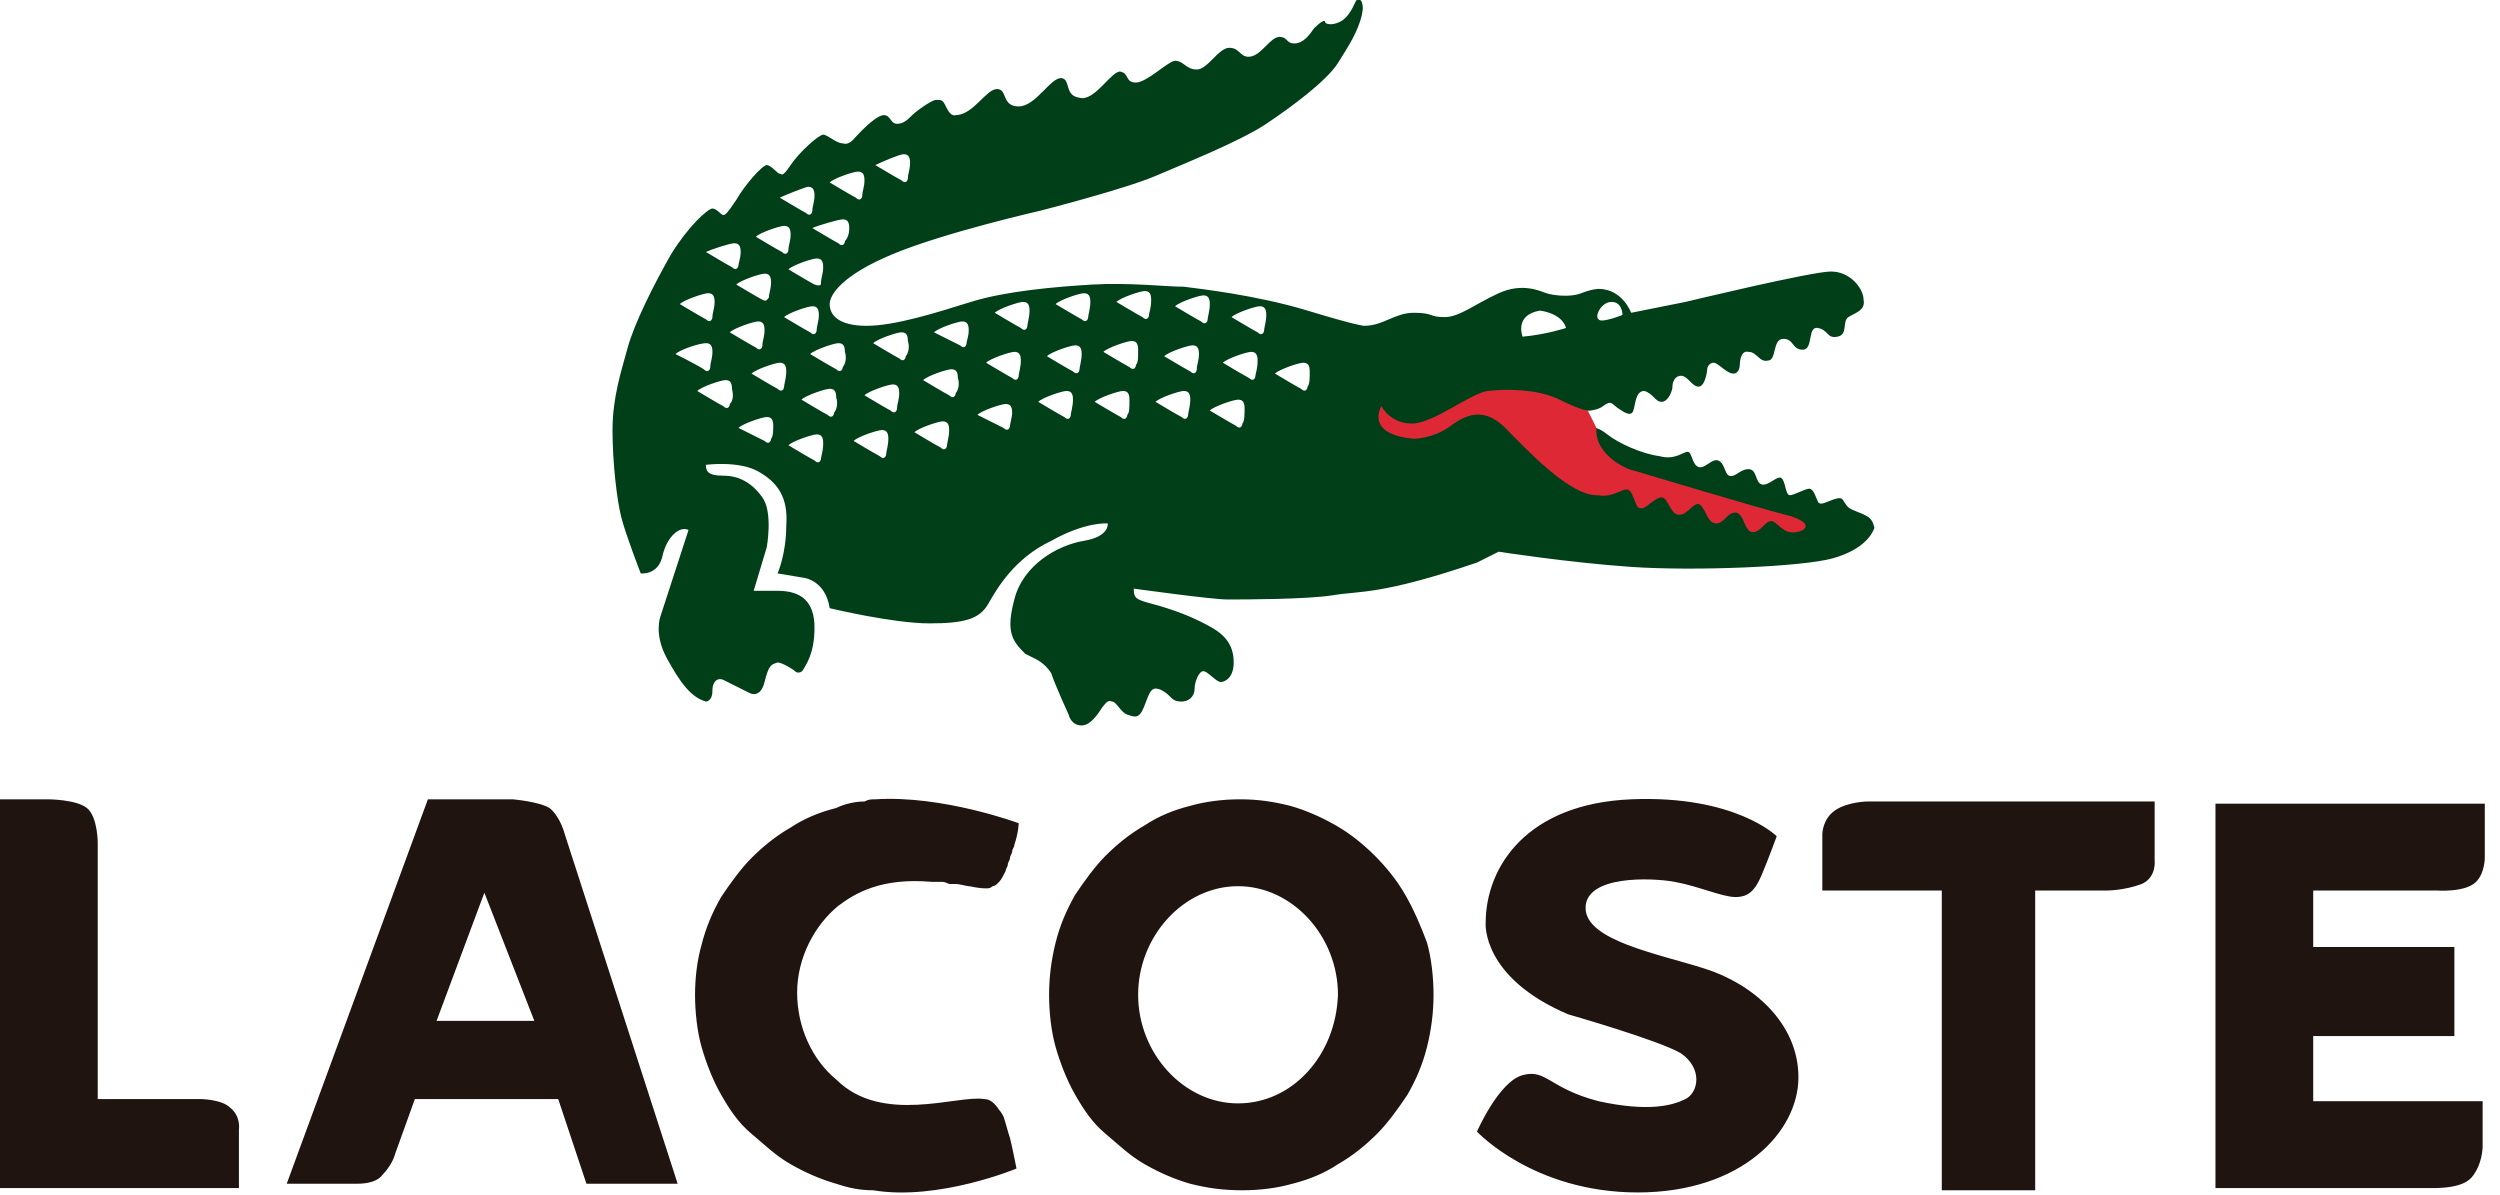 <?xml version="1.0" encoding="utf-8"?>
<!-- Generator: Adobe Illustrator 27.5.0, SVG Export Plug-In . SVG Version: 6.00 Build 0)  -->
<svg version="1.1" id="Livello_1" xmlns="http://www.w3.org/2000/svg" xmlns:xlink="http://www.w3.org/1999/xlink" x="0px" y="0px"
	 viewBox="0 0 115.1 55" style="enable-background:new 0 0 115.1 55;" xml:space="preserve">
<style type="text/css">
	.st0{fill:#1F1410;}
	.st1{fill:#003F18;}
	.st2{fill:#DE2836;}
</style>
<g>
	<path class="st0" d="M9.2,50.6H4.5V38.8c0,0,0-1.2-0.5-1.6c-0.5-0.4-1.8-0.4-1.8-0.4H0v17.9h11V52c0,0,0.1-0.6-0.4-1
		C10.2,50.6,9.2,50.6,9.2,50.6z M99.2,36.9H86c0,0-0.9,0-1.5,0.4c-0.6,0.4-0.6,1.1-0.6,1.1V41h5.5v13.8h4.3V41H97c0,0,0.8,0,1.6-0.3
		c0.7-0.3,0.6-1.1,0.6-1.1S99.2,36.9,99.2,36.9z M114.3,52.8v-2.1h-7.8v-3h6.5v-4.1h-6.5v-2.6h5.7c0,0,1.3,0.1,1.8-0.4
		c0.4-0.4,0.4-1.1,0.4-1.1V37H102v17.7H112c1.4,0,1.7-0.4,1.8-0.5C114.3,53.6,114.3,52.8,114.3,52.8z M25.3,37.2
		c-0.5-0.3-1.7-0.4-1.7-0.4h-3.9l-6.5,17.7h3.2c0.2,0,0.9,0,1.2-0.4c0.2-0.2,0.5-0.6,0.6-1l0.9-2.5h6.6c0,0,1.2,3.6,1.3,3.9h4.2
		L26,38.4C26,38.4,25.8,37.6,25.3,37.2z M20.1,47l2.2-5.9l2.3,5.9H20.1z M64.7,41.2c-0.4-0.7-0.9-1.3-1.4-1.8s-1.1-1-1.8-1.4
		c-0.7-0.4-1.4-0.7-2.1-0.9c-0.8-0.2-1.5-0.3-2.3-0.3s-1.6,0.1-2.3,0.3c-0.8,0.2-1.5,0.5-2.1,0.9c-0.7,0.4-1.3,0.9-1.8,1.4
		s-1,1.2-1.4,1.8c-0.4,0.7-0.7,1.4-0.9,2.2c-0.2,0.8-0.3,1.6-0.3,2.4s0.1,1.7,0.3,2.4s0.5,1.5,0.9,2.2c0.4,0.7,0.8,1.3,1.4,1.8
		s1.1,1,1.8,1.4c0.7,0.4,1.4,0.7,2.1,0.9c0.8,0.2,1.5,0.3,2.4,0.3c0.8,0,1.6-0.1,2.3-0.3c0.8-0.2,1.5-0.5,2.1-0.9
		c0.7-0.4,1.3-0.9,1.8-1.4s1-1.2,1.4-1.8c0.4-0.7,0.7-1.4,0.9-2.2c0.2-0.8,0.3-1.6,0.3-2.4s-0.1-1.7-0.3-2.4
		C65.4,42.6,65.1,41.9,64.7,41.2z M57,50.8c-2.5,0-4.6-2.3-4.6-5s2.1-5,4.6-5c2.5,0,4.6,2.3,4.6,5C61.5,48.6,59.5,50.8,57,50.8z
		 M38.6,41.7c0.8-0.6,2-1.3,4.3-1.1c0,0,0,0,0,0c0,0,0.1,0,0.1,0c0.1,0,0.2,0,0.4,0c0,0,0.1,0,0.3,0.1c0.1,0,0.1,0,0.2,0
		c0,0,0.1,0,0.1,0c0.2,0,0.5,0.1,0.6,0.1c0.1,0,0.4,0.1,0.8,0.1c0.1,0,0.2,0,0.3-0.1c0.1,0,0.2-0.1,0.2-0.1c0,0,0.1-0.1,0.1-0.1
		c0.1-0.1,0.2-0.3,0.3-0.5c0-0.1,0.1-0.2,0.1-0.3c0,0,0,0,0,0c0-0.1,0.1-0.2,0.1-0.3c0,0,0,0,0,0c0-0.1,0.1-0.2,0.1-0.3v0
		c0-0.1,0.1-0.2,0.1-0.3l0,0c0.2-0.6,0.2-1,0.2-1s-3.5-1.3-6.6-1.1c-0.2,0-0.3,0-0.5,0.1c-0.4,0-0.9,0.1-1.3,0.3
		c-0.8,0.2-1.5,0.5-2.1,0.9c-0.7,0.4-1.3,0.9-1.8,1.4s-1,1.2-1.4,1.8c-0.4,0.7-0.7,1.4-0.9,2.2C32.1,44.2,32,45,32,45.8
		s0.1,1.7,0.3,2.4s0.5,1.5,0.9,2.2c0.4,0.7,0.8,1.3,1.4,1.8s1.1,1,1.8,1.4c0.7,0.4,1.4,0.7,2.1,0.9c0.6,0.2,1.1,0.3,1.7,0.3
		c3,0.5,6.6-1,6.6-1c-0.1-0.5-0.2-1-0.3-1.4c-0.1-0.3-0.2-0.7-0.3-1c-0.1-0.2-0.2-0.3-0.2-0.3c-0.2-0.3-0.4-0.5-0.7-0.5
		c-1.2-0.2-4.7,1.2-6.8-0.9c-1.1-0.9-1.8-2.4-1.8-4C36.7,44.1,37.5,42.6,38.6,41.7z M78.5,44.6c-2.2-0.7-5.5-1.3-5.5-2.8
		c0-1.5,3-1.4,4.1-1.2c1.1,0.2,2.2,0.7,2.8,0.7c0.6,0,0.9-0.3,1.2-1c0.3-0.7,0.7-1.8,0.7-1.8s-1.9-1.9-6.7-1.7s-6.7,3.1-6.7,5.7
		c0,0-0.2,2.5,3.8,4.2c0,0,4.2,1.2,5.2,1.8c1,0.7,0.8,1.8,0.2,2.1s-1.7,0.6-4,0.1c-2.3-0.6-2.4-1.5-3.5-1.2
		c-1.1,0.3-2.1,2.6-2.1,2.6s2.6,2.8,7.4,2.8s7.4-2.8,7.4-5.3S80.7,45.3,78.5,44.6z"/>
	<g>
		<path class="st1" d="M85.6,23.6c-0.5-0.2-0.5-0.2-0.7-0.5c-0.1-0.2-0.2-0.2-0.5-0.1s-0.6,0.3-0.7,0.1s-0.2-0.6-0.4-0.6
			s-0.7,0.3-0.9,0.3S82.2,22.1,82,22s-0.6,0.4-0.9,0.3c-0.3-0.1-0.2-0.7-0.6-0.7s-0.6,0.4-0.9,0.3c-0.2-0.1-0.2-0.6-0.5-0.7
			s-0.6,0.4-0.9,0.3c-0.3-0.1-0.3-0.7-0.5-0.7c-0.2,0-0.6,0.4-1.3,0.2c-0.8-0.1-1.9-0.6-2.4-1c-0.5-0.4-0.7-0.3-0.7-0.3l-0.1,0.2
			c0,0-0.5-1-0.5-1c0,0,0.7,0.1,1.1-0.2c0.4-0.3,0.4-0.1,0.7,0.1c0.3,0.2,0.6,0.4,0.7,0.1c0.1-0.3,0.1-0.9,0.5-0.9
			c0.4,0.1,0.5,0.5,0.8,0.5S77,18,77,17.8s0.1-0.5,0.4-0.5s0.5,0.5,0.8,0.5c0.3,0,0.4-0.7,0.4-0.8c0-0.1,0.1-0.3,0.3-0.3
			c0.2,0,0.6,0.5,0.9,0.5c0.3,0,0.3-0.4,0.3-0.4c0,0,0-0.7,0.4-0.6c0.4,0,0.5,0.5,0.9,0.4c0.4,0,0.2-1,0.7-1s0.4,0.5,0.9,0.5
			s0.2-1.1,0.7-1s0.4,0.5,0.9,0.4s0.2-0.7,0.5-0.9s0.8-0.3,0.7-0.8c0-0.5-0.6-1.3-1.5-1.3c-0.9,0-6.7,1.4-6.7,1.4l-2.5,0.5
			c0,0-0.4-1.1-1.5-1.1c0,0-0.3,0-0.8,0.2s-1.3,0.1-1.6,0s-1.1-0.5-2.2,0c-1.1,0.5-1.8,1.1-2.5,1.1s-0.5-0.2-1.4-0.2
			c-0.9,0-1.4,0.6-2.3,0.6c0,0-0.3,0-2.6-0.7c-2.3-0.7-4.9-1-5.7-1.1c-0.8,0-2.5-0.2-4.2-0.1c-1.7,0.1-4,0.3-5.6,0.8
			c-1.6,0.5-3.5,1.1-4.8,1.1s-1.7-0.5-1.7-1c0-0.4,0.5-1.3,2.9-2.3c2.4-1,6.8-2,6.8-2s3.9-1,5.3-1.6c1.4-0.6,3.9-1.6,5.1-2.4
			c1.2-0.8,2.8-2,3.3-2.8s0.9-1.4,1.1-2.2c0,0,0,0,0,0c0-0.1,0.1-0.3,0-0.6c-0.1-0.2-0.2-0.2-0.3,0c-0.1,0.2-0.3,0.7-0.7,0.9
			c-0.4,0.2-0.7,0.1-0.7,0S60.8,1,60.5,1.3C60.3,1.6,60,2,59.6,2c-0.4,0-0.3-0.3-0.7-0.3c-0.4,0-0.8,0.8-1.3,0.9
			c-0.5,0.1-0.5-0.4-1-0.4s-1,1-1.5,1c-0.5,0-0.6-0.4-1-0.4c-0.3,0-1.3,1-1.8,1S52,3.4,51.6,3.3c-0.4-0.1-1.2,1.4-1.9,1.2
			c-0.7-0.1-0.4-0.8-0.8-0.9c-0.5-0.1-1.2,1.3-2,1.3c-0.8,0-0.5-0.8-1-0.8S44.8,5.3,44,5.3c0,0-0.2,0.1-0.4-0.3s-0.2-0.4-0.5-0.4
			c-0.2,0-0.9,0.5-1.1,0.7c-0.2,0.2-0.4,0.4-0.7,0.4S41,5.3,40.7,5.3c-0.4,0-1.2,0.9-1.3,1c-0.1,0.1-0.3,0.4-0.6,0.3
			c-0.3,0-0.7-0.4-0.9-0.4c-0.2,0-1.1,0.8-1.5,1.4S36,8,35.9,8c-0.1,0-0.4-0.4-0.6-0.4c-0.2,0-1,0.9-1.4,1.6
			c-0.4,0.6-0.5,0.7-0.6,0.7S33,9.6,32.8,9.6s-1.1,0.8-1.9,2.1c-0.8,1.4-1.7,3.2-2,4.3s-0.7,2.3-0.7,3.8s0.2,3.2,0.4,4
			s0.9,2.6,0.9,2.6s0.8,0.1,1-0.8s0.8-1.4,1.2-1.2l-1.3,4c0,0-0.3,0.8,0.3,1.9s1.1,1.8,1.8,2c0,0,0.3,0,0.3-0.5
			c0-0.5,0.3-0.6,0.5-0.5s1.2,0.6,1.2,0.6s0.5,0.3,0.7-0.5c0.2-0.8,0.3-0.8,0.6-0.9c0.2,0,0.7,0.3,0.8,0.4c0.1,0.1,0.3,0.1,0.4-0.1
			c0.1-0.2,0.5-0.7,0.5-1.9s-0.6-1.7-1.7-1.7c-1.1,0-1.1,0-1.1,0l0.6-2c0,0,0.3-1.6-0.2-2.3s-1.1-1-1.8-1c-0.7,0-0.8-0.2-0.8-0.5
			c0,0,1.5-0.2,2.4,0.3c0.9,0.5,1.4,1.2,1.3,2.5c0,1.3-0.4,2.2-0.4,2.2l1.2,0.2c0,0,1,0.1,1.2,1.4c0,0,2.9,0.7,4.6,0.7
			c1.6,0,2.3-0.2,2.7-0.9s1.2-2.1,2.9-2.9C50,24,51,24.1,51,24.1s0.1,0.6-1.1,0.8c-1.2,0.2-2.8,1.1-3.2,2.7
			c-0.4,1.5-0.1,1.9,0.5,2.5l0.4,0.2c0,0,0.5,0.2,0.8,0.7c0.2,0.6,0.8,1.9,0.8,1.9s0.1,0.5,0.6,0.5c0.5,0,0.9-0.8,1-0.9
			c0.1-0.1,0.2-0.3,0.4-0.2c0.2,0,0.4,0.5,0.7,0.6s0.5,0.2,0.7-0.2c0.2-0.4,0.3-1,0.6-1c0.3,0,0.6,0.3,0.7,0.4s0.2,0.2,0.5,0.2
			c0.3,0,0.6-0.2,0.6-0.6c0-0.3,0.2-0.8,0.4-0.8s0.6,0.5,0.8,0.5s0.6-0.2,0.6-0.9c0-0.7-0.3-1.2-1-1.6s-1.4-0.7-2.4-1
			c-1.1-0.3-1.2-0.3-1.2-0.8c0,0,3.6,0.5,4.3,0.5s3.7,0,4.9-0.2c1.2-0.2,2.2,0,6.6-1.5l1-0.5c0,0,3.2,0.5,6.1,0.7
			c2.9,0.2,7.9,0,9.3-0.4s1.8-1.1,1.9-1.4C86.2,23.9,86.1,23.8,85.6,23.6z M74.2,13.9c0.5,0,0.5,0.6,0.5,0.6s-1,0.4-1.1,0.2
			C73.4,14.6,73.7,13.9,74.2,13.9z M41.6,7.1c0.2,0,0.3,0.1,0.3,0.4c0,0.3-0.1,0.5-0.1,0.7c0,0.1-0.1,0.3-0.3,0.1
			c-0.2-0.1-1.2-0.7-1.2-0.7C40.5,7.5,41.4,7.1,41.6,7.1z M39.5,7.9c0.2,0,0.3,0.1,0.3,0.4c0,0.3-0.1,0.5-0.1,0.7
			c0,0.1-0.1,0.3-0.3,0.1c-0.2-0.1-1.2-0.7-1.2-0.7C38.4,8.2,39.3,7.9,39.5,7.9z M38.8,10.1c0.2,0,0.3,0.1,0.3,0.4S39,11,38.9,11.1
			c0,0.1-0.1,0.3-0.3,0.1c-0.2-0.1-1.2-0.7-1.2-0.7C37.6,10.4,38.6,10.1,38.8,10.1z M37.5,13.1c-0.2-0.1-1.2-0.7-1.2-0.7
			c0.2-0.2,1.1-0.5,1.3-0.5c0.2,0,0.3,0.1,0.3,0.4s-0.1,0.5-0.1,0.7C37.8,13.1,37.8,13.2,37.5,13.1z M37.7,14.5
			c0,0.3-0.1,0.5-0.1,0.7c0,0.1-0.1,0.3-0.3,0.1c-0.2-0.1-1.2-0.7-1.2-0.7c0.2-0.2,1.1-0.5,1.3-0.5C37.6,14.1,37.7,14.2,37.7,14.5z
			 M37.2,8.6c0.2,0,0.3,0.1,0.3,0.4s-0.1,0.5-0.1,0.7c0,0.1-0.1,0.3-0.3,0.1c-0.2-0.1-1.2-0.7-1.2-0.7C36.1,9,37.1,8.6,37.2,8.6z
			 M36.1,10.4c0.2,0,0.3,0.1,0.3,0.4s-0.1,0.5-0.1,0.7c0,0.1-0.1,0.3-0.3,0.1c-0.2-0.1-1.2-0.7-1.2-0.7C35,10.7,35.9,10.4,36.1,10.4
			z M35.1,13.8c-0.2-0.1-1.2-0.7-1.2-0.7c0.2-0.2,1.1-0.5,1.3-0.5c0.2,0,0.3,0.1,0.3,0.4s-0.1,0.5-0.1,0.7
			C35.3,13.8,35.3,13.9,35.1,13.8z M35.2,15.2c0,0.3-0.1,0.5-0.1,0.7c0,0.1-0.1,0.3-0.3,0.1c-0.2-0.1-1.2-0.7-1.2-0.7
			c0.2-0.2,1.1-0.5,1.3-0.5C35.1,14.8,35.2,14.9,35.2,15.2z M33.8,11.2c0.2,0,0.3,0.1,0.3,0.4S34,12.1,34,12.2
			c0,0.1-0.1,0.3-0.3,0.1c-0.2-0.1-1.2-0.7-1.2-0.7C32.7,11.5,33.6,11.2,33.8,11.2z M32.6,13.5c0.2,0,0.3,0.1,0.3,0.4
			s-0.1,0.5-0.1,0.7c0,0.1-0.1,0.3-0.3,0.1c-0.2-0.1-1.2-0.7-1.2-0.7C31.5,13.8,32.4,13.5,32.6,13.5z M31.1,16.3
			c0.2-0.2,1.1-0.5,1.4-0.5c0.2,0,0.3,0.1,0.3,0.4c0,0.3-0.1,0.5-0.1,0.7c0,0.1-0.1,0.3-0.3,0.1C32.1,16.8,31.1,16.3,31.1,16.3z
			 M33.6,18.6c0,0.1-0.1,0.3-0.3,0.1c-0.2-0.1-1.2-0.7-1.2-0.7c0.2-0.2,1.1-0.5,1.3-0.5c0.2,0,0.3,0.1,0.3,0.4
			C33.8,18.3,33.7,18.5,33.6,18.6z M35.5,20.2c0,0.1-0.1,0.3-0.3,0.1C35,20.2,34,19.7,34,19.7c0.2-0.2,1.1-0.5,1.3-0.5
			c0.2,0,0.3,0.1,0.3,0.4C35.6,19.8,35.6,20.1,35.5,20.2z M36.1,17.8c0,0.1-0.1,0.3-0.3,0.1c-0.2-0.1-1.2-0.7-1.2-0.7
			c0.2-0.2,1.1-0.5,1.3-0.5c0.2,0,0.3,0.1,0.3,0.4C36.2,17.4,36.1,17.7,36.1,17.8z M37.8,21.1c0,0.1-0.1,0.3-0.3,0.1
			c-0.2-0.1-1.2-0.7-1.2-0.7c0.2-0.2,1.1-0.5,1.3-0.5c0.2,0,0.3,0.1,0.3,0.4C37.9,20.8,37.8,21,37.8,21.1z M38.4,19
			c0,0.1-0.1,0.3-0.3,0.1c-0.2-0.1-1.2-0.7-1.2-0.7c0.2-0.2,1.1-0.5,1.3-0.5c0.2,0,0.3,0.1,0.3,0.4C38.6,18.6,38.5,18.9,38.4,19z
			 M38.8,16.9c0,0.1-0.1,0.3-0.3,0.1c-0.2-0.1-1.2-0.7-1.2-0.7c0.2-0.2,1.1-0.5,1.3-0.5c0.2,0,0.3,0.1,0.3,0.4
			C39,16.5,38.9,16.8,38.8,16.9z M40.8,20.9c0,0.1-0.1,0.3-0.3,0.1c-0.2-0.1-1.2-0.7-1.2-0.7c0.2-0.2,1.1-0.5,1.3-0.5
			c0.2,0,0.3,0.1,0.3,0.4S40.8,20.8,40.8,20.9z M41.3,18.8c0,0.1-0.1,0.3-0.3,0.1c-0.2-0.1-1.2-0.7-1.2-0.7c0.2-0.2,1.1-0.5,1.3-0.5
			c0.2,0,0.3,0.1,0.3,0.4C41.4,18.4,41.3,18.6,41.3,18.8z M41.7,16.4c0,0.1-0.1,0.3-0.3,0.1c-0.2-0.1-1.2-0.7-1.2-0.7
			c0.2-0.2,1.1-0.5,1.3-0.5c0.2,0,0.3,0.1,0.3,0.4C41.9,16,41.8,16.3,41.7,16.4z M43.6,20.5c0,0.1-0.1,0.3-0.3,0.1
			c-0.2-0.1-1.2-0.7-1.2-0.7c0.2-0.2,1.1-0.5,1.3-0.5c0.2,0,0.3,0.1,0.3,0.4C43.7,20.1,43.6,20.4,43.6,20.5z M44,18.1
			c0,0.1-0.1,0.3-0.3,0.1c-0.2-0.1-1.2-0.7-1.2-0.7c0.2-0.2,1.1-0.5,1.3-0.5c0.2,0,0.3,0.1,0.3,0.4C44.2,17.7,44.1,18,44,18.1z
			 M44.5,15.8c0,0.1-0.1,0.3-0.3,0.1C44,15.8,43,15.3,43,15.3c0.2-0.2,1.1-0.5,1.3-0.5c0.2,0,0.3,0.1,0.3,0.4S44.5,15.7,44.5,15.8z
			 M46.5,19.6c0,0.1-0.1,0.3-0.3,0.1C46,19.6,45,19.1,45,19.1c0.2-0.2,1.1-0.5,1.3-0.5c0.2,0,0.3,0.1,0.3,0.4
			C46.6,19.2,46.5,19.5,46.5,19.6z M46.9,17.3c0,0.1-0.1,0.3-0.3,0.1c-0.2-0.1-1.2-0.7-1.2-0.7c0.2-0.2,1.1-0.5,1.3-0.5
			c0.2,0,0.3,0.1,0.3,0.4C47,16.9,46.9,17.2,46.9,17.3z M47.3,15c0,0.1-0.1,0.3-0.3,0.1c-0.2-0.1-1.2-0.7-1.2-0.7
			c0.2-0.2,1.1-0.5,1.3-0.5c0.2,0,0.3,0.1,0.3,0.4C47.4,14.6,47.3,14.9,47.3,15z M49.3,19.1c0,0.1-0.1,0.3-0.3,0.1
			c-0.2-0.1-1.2-0.7-1.2-0.7c0.2-0.2,1.1-0.5,1.3-0.5c0.2,0,0.3,0.1,0.3,0.4C49.4,18.7,49.3,19,49.3,19.1z M49.7,17
			c0,0.1-0.1,0.3-0.3,0.1c-0.2-0.1-1.2-0.7-1.2-0.7c0.2-0.2,1.1-0.5,1.3-0.5c0.2,0,0.3,0.1,0.3,0.4C49.8,16.6,49.7,16.9,49.7,17z
			 M50.1,14.6c0,0.1-0.1,0.3-0.3,0.1c-0.2-0.1-1.2-0.7-1.2-0.7c0.2-0.2,1.1-0.5,1.3-0.5c0.2,0,0.3,0.1,0.3,0.4
			C50.2,14.2,50.1,14.5,50.1,14.6z M51.9,19.1c0,0.1-0.1,0.3-0.3,0.1c-0.2-0.1-1.2-0.7-1.2-0.7c0.2-0.2,1.1-0.5,1.3-0.5
			c0.2,0,0.3,0.1,0.3,0.4C52,18.8,52,19,51.9,19.1z M52.3,16.8c0,0.1-0.1,0.3-0.3,0.1c-0.2-0.1-1.2-0.7-1.2-0.7
			c0.2-0.2,1.1-0.5,1.3-0.5c0.2,0,0.3,0.1,0.3,0.4C52.4,16.5,52.4,16.7,52.3,16.8z M52.9,14.5c0,0.1-0.1,0.3-0.3,0.1
			c-0.2-0.1-1.2-0.7-1.2-0.7c0.2-0.2,1.1-0.5,1.3-0.5c0.2,0,0.3,0.1,0.3,0.4C53,14.2,52.9,14.4,52.9,14.5z M54.7,19.1
			c0,0.1-0.1,0.3-0.3,0.1c-0.2-0.1-1.2-0.7-1.2-0.7c0.2-0.2,1.1-0.5,1.3-0.5c0.2,0,0.3,0.1,0.3,0.4C54.8,18.7,54.7,19,54.7,19.1z
			 M55.1,17c0,0.1-0.1,0.3-0.3,0.1c-0.2-0.1-1.2-0.7-1.2-0.7c0.2-0.2,1.1-0.5,1.3-0.5c0.2,0,0.3,0.1,0.3,0.4
			C55.2,16.6,55.1,16.8,55.1,17z M55.6,14.7c0,0.1-0.1,0.3-0.3,0.1c-0.2-0.1-1.2-0.7-1.2-0.7c0.2-0.2,1.1-0.5,1.3-0.5
			c0.2,0,0.3,0.1,0.3,0.4C55.7,14.3,55.6,14.6,55.6,14.7z M57.2,19.5c0,0.1-0.1,0.3-0.3,0.1c-0.2-0.1-1.2-0.7-1.2-0.7
			c0.2-0.2,1.1-0.5,1.3-0.5c0.2,0,0.3,0.1,0.3,0.4C57.3,19.1,57.3,19.4,57.2,19.5z M57.8,17.3c0,0.1-0.1,0.3-0.3,0.1
			c-0.2-0.1-1.2-0.7-1.2-0.7c0.2-0.2,1.1-0.5,1.3-0.5c0.2,0,0.3,0.1,0.3,0.4C57.9,17,57.8,17.2,57.8,17.3z M58.2,15.2
			c0,0.1-0.1,0.3-0.3,0.1c-0.2-0.1-1.2-0.7-1.2-0.7c0.2-0.2,1.1-0.5,1.3-0.5c0.2,0,0.3,0.1,0.3,0.4C58.3,14.8,58.2,15.1,58.2,15.2z
			 M60.2,17.8c0,0.1-0.1,0.3-0.3,0.1c-0.2-0.1-1.2-0.7-1.2-0.7c0.2-0.2,1.1-0.5,1.3-0.5c0.2,0,0.3,0.1,0.3,0.4
			C60.3,17.4,60.3,17.7,60.2,17.8z M70.1,15.5c0,0-0.4-1,0.8-1.2c0,0,1,0.1,1.2,0.8C72.1,15.1,71.2,15.4,70.1,15.5z"/>
		<path class="st2" d="M63.6,18.7c0,0-0.8,1.3,1.5,1.5c0,0,0.9,0,1.7-0.6c0.8-0.6,1.6-0.8,2.5,0.1c0.9,0.9,3,3.2,4.3,3.1
			c0,0,0.3,0.1,0.8-0.1s0.6-0.3,0.8,0.2s0.2,0.5,0.4,0.5s0.6-0.5,0.9-0.5s0.4,0.8,0.8,0.8s0.6-0.5,0.9-0.5c0.3,0.1,0.4,0.9,0.8,0.9
			s0.5-0.5,0.9-0.5c0.4,0,0.4,0.9,0.8,0.9c0.4,0,0.6-0.6,0.9-0.5s0.5,0.6,1.1,0.5c0.6-0.1,0.7-0.5-0.5-0.8S75,21.6,75,21.6
			s-1.6-0.6-1.5-1.9l-0.4-0.8c0,0-0.3,0-1.3-0.5s-2.5-0.5-3.3-0.4s-2.5,1.5-3.5,1.5S63.6,18.7,63.6,18.7z"/>
	</g>
</g>
</svg>
